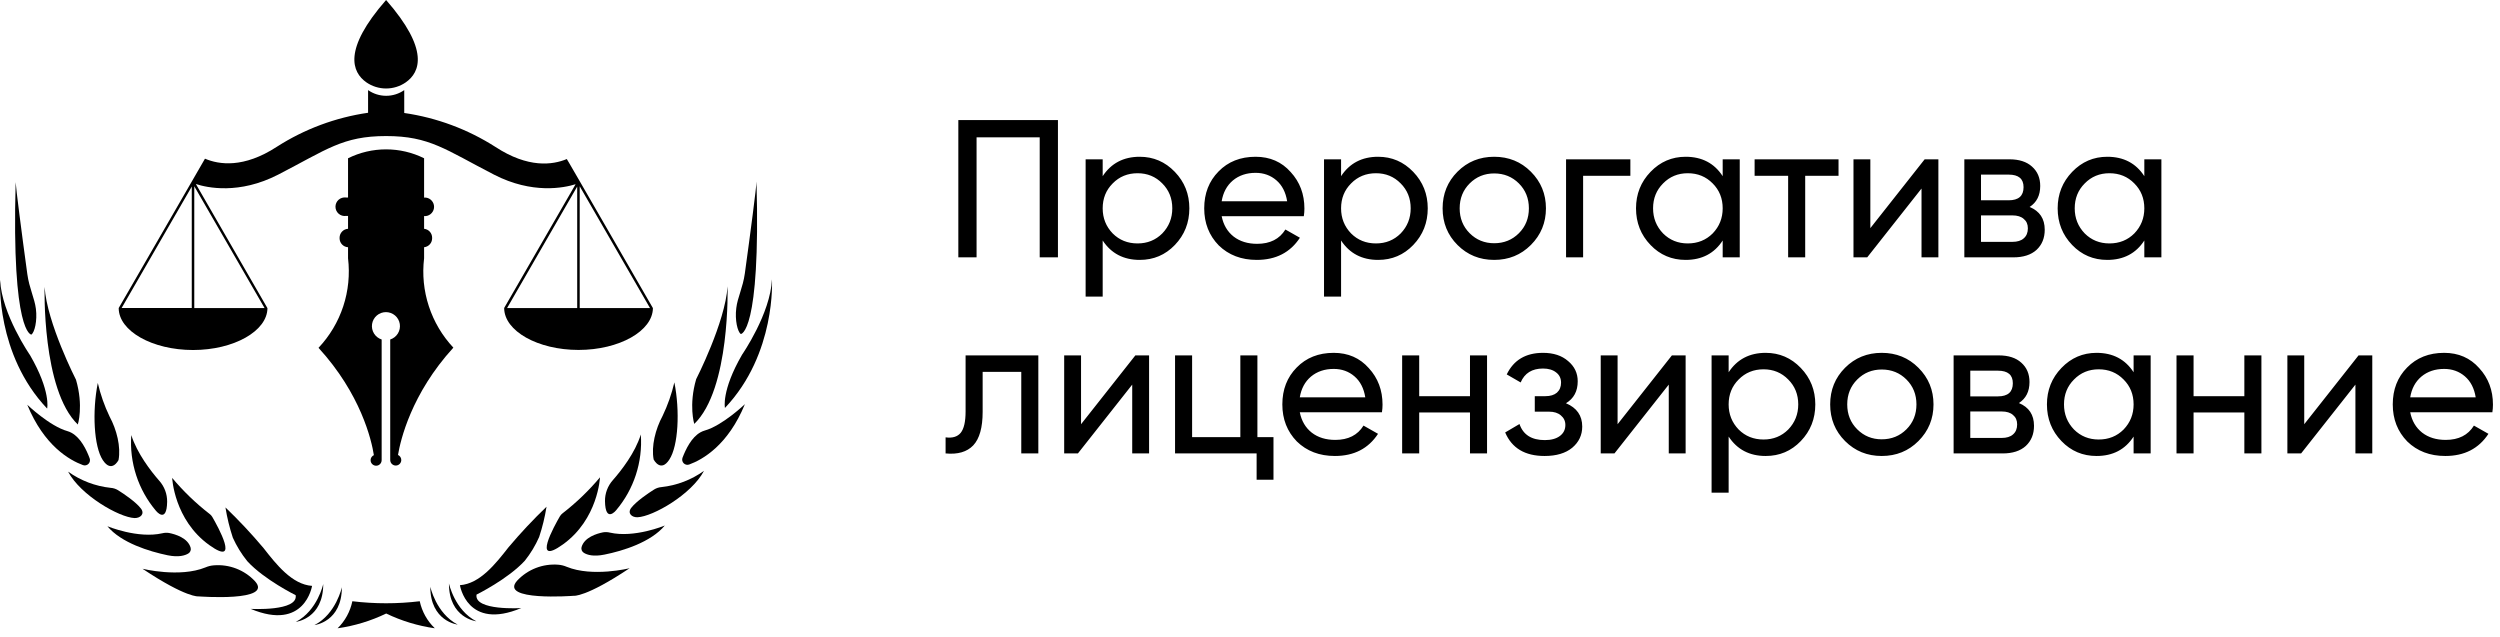 <?xml version="1.0" encoding="UTF-8"?> <svg xmlns="http://www.w3.org/2000/svg" width="204" height="52" viewBox="0 0 204 52" fill="none"> <path d="M29.89 6.715C30.364 7.044 30.927 7.221 31.505 7.221C32.081 7.221 32.645 7.044 33.118 6.715C34.272 5.902 35.064 4.065 31.505 0C27.945 4.065 28.737 5.902 29.89 6.715Z" fill="#333333" style="fill:#333333;fill:color(display-p3 0.2 0.2 0.2);fill-opacity:1;"></path> <path d="M34.606 21.078V20.175C34.785 20.155 34.952 20.071 35.073 19.937C35.194 19.803 35.261 19.63 35.262 19.449V19.401C35.263 19.219 35.197 19.044 35.075 18.908C34.954 18.773 34.787 18.688 34.606 18.669V17.63H34.757C34.94 17.607 35.108 17.518 35.23 17.379C35.352 17.241 35.42 17.062 35.42 16.878C35.42 16.693 35.352 16.514 35.23 16.376C35.108 16.237 34.94 16.148 34.757 16.125H34.606V12.915C33.642 12.436 32.58 12.188 31.503 12.188C30.426 12.188 29.364 12.436 28.4 12.915V12.915V16.116H28.228C28.122 16.102 28.013 16.111 27.91 16.143C27.807 16.175 27.712 16.228 27.631 16.299C27.55 16.37 27.486 16.458 27.441 16.556C27.397 16.654 27.374 16.761 27.374 16.868C27.374 16.976 27.397 17.083 27.441 17.181C27.486 17.279 27.55 17.366 27.631 17.438C27.712 17.509 27.807 17.562 27.91 17.594C28.013 17.625 28.122 17.635 28.228 17.621H28.4V18.669C28.213 18.68 28.037 18.762 27.909 18.899C27.78 19.036 27.709 19.216 27.71 19.404V19.452C27.712 19.638 27.784 19.816 27.912 19.95C28.04 20.084 28.215 20.165 28.4 20.175V21.078C28.558 22.398 28.424 23.736 28.008 24.998C27.591 26.261 26.903 27.416 25.991 28.383C29.442 32.153 30.318 35.911 30.508 37.14C30.433 37.173 30.369 37.225 30.323 37.291C30.276 37.358 30.247 37.436 30.241 37.517C30.235 37.598 30.25 37.679 30.286 37.752C30.322 37.825 30.377 37.887 30.445 37.931C30.514 37.975 30.593 38 30.674 38.004C30.755 38.007 30.836 37.988 30.907 37.949C30.979 37.91 31.038 37.853 31.08 37.783C31.121 37.713 31.143 37.633 31.143 37.552V27.703C30.883 27.619 30.662 27.446 30.519 27.214C30.375 26.982 30.32 26.706 30.362 26.436C30.404 26.167 30.541 25.921 30.748 25.744C30.956 25.566 31.22 25.469 31.492 25.469C31.765 25.469 32.029 25.566 32.236 25.744C32.444 25.921 32.581 26.167 32.623 26.436C32.665 26.706 32.609 26.982 32.466 27.214C32.323 27.446 32.102 27.619 31.842 27.703V37.537C31.842 37.657 31.889 37.772 31.974 37.856C32.059 37.941 32.174 37.989 32.293 37.989C32.413 37.989 32.528 37.941 32.613 37.856C32.697 37.772 32.745 37.657 32.745 37.537C32.745 37.45 32.719 37.365 32.672 37.291C32.624 37.218 32.557 37.16 32.477 37.124C32.679 35.92 33.555 32.138 36.994 28.368C36.088 27.401 35.405 26.247 34.993 24.988C34.58 23.728 34.448 22.394 34.606 21.078V21.078Z" fill="#333333" style="fill:#333333;fill:color(display-p3 0.2 0.2 0.2);fill-opacity:1;"></path> <path d="M9.686 25.137C9.686 27.016 12.429 28.561 15.753 28.561C19.078 28.561 21.824 27.013 21.824 25.131H21.788H21.815L15.982 15.014C16.886 15.315 19.508 15.893 22.7 14.249C26.663 12.21 27.954 11.102 31.505 11.102C35.055 11.102 36.347 12.21 40.309 14.249C43.441 15.863 46.031 15.327 46.97 15.032L41.14 25.131C41.14 27.01 43.883 28.555 47.208 28.555C50.532 28.555 53.278 27.007 53.278 25.125H53.242H53.269L47.304 14.785L46.431 13.279L46.25 12.978C45.1 13.46 43.104 13.74 40.433 11.993C38.176 10.55 35.637 9.604 32.986 9.22V7.353C32.553 7.655 32.038 7.817 31.511 7.817C30.983 7.817 30.468 7.655 30.035 7.353V9.202C27.385 9.585 24.847 10.531 22.592 11.975C19.882 13.743 17.867 13.436 16.726 12.948L16.53 13.288L15.648 14.815L9.689 25.131L9.686 25.137ZM47.099 25.137H41.378L47.099 15.224V25.137ZM47.304 25.137V15.2L53.04 25.137H47.304ZM15.853 25.137V15.2L21.589 25.137H15.853ZM15.648 15.224V25.131H9.927L15.648 15.224Z" fill="#333333" style="fill:#333333;fill:color(display-p3 0.2 0.2 0.2);fill-opacity:1;"></path> <path d="M34.251 49.061C32.425 49.282 30.578 49.282 28.752 49.061C28.579 49.9 28.16 50.669 27.548 51.268C28.924 51.073 30.262 50.667 31.514 50.063C32.767 50.666 34.105 51.073 35.482 51.268C34.86 50.672 34.431 49.903 34.251 49.061V49.061Z" fill="#333333" style="fill:#333333;fill:color(display-p3 0.2 0.2 0.2);fill-opacity:1;"></path> <path d="M2.561 27.305C2.82 27.119 3.055 26.182 2.929 25.197C2.823 24.345 2.387 23.511 2.23 22.37C1.775 19.067 1.287 15.236 1.278 14.863C0.932 27.305 2.561 27.305 2.561 27.305Z" fill="#333333" style="fill:#333333;fill:color(display-p3 0.2 0.2 0.2);fill-opacity:1;"></path> <path d="M2.453 28.985C2.453 28.985 0.14 25.643 0.008 22.846C0.008 22.846 -0.354 28.907 3.844 33.337C3.853 33.337 4.163 31.939 2.453 28.985Z" fill="#333333" style="fill:#333333;fill:color(display-p3 0.2 0.2 0.2);fill-opacity:1;"></path> <path d="M6.202 30.988C6.202 30.988 3.832 26.363 3.639 23.412C3.639 23.412 3.405 31.804 6.349 34.64C6.358 34.628 6.825 33.123 6.202 30.988Z" fill="#333333" style="fill:#333333;fill:color(display-p3 0.2 0.2 0.2);fill-opacity:1;"></path> <path d="M7.316 37.399C7.06 36.706 6.587 35.73 5.843 35.321C5.737 35.262 5.625 35.216 5.509 35.182C4.052 34.776 2.224 33.026 2.224 33.026C3.6 36.375 5.663 37.543 6.771 37.953C6.848 37.98 6.931 37.986 7.011 37.968C7.091 37.949 7.163 37.909 7.221 37.85C7.278 37.792 7.318 37.718 7.334 37.638C7.351 37.558 7.345 37.475 7.316 37.399V37.399Z" fill="#333333" style="fill:#333333;fill:color(display-p3 0.2 0.2 0.2);fill-opacity:1;"></path> <path d="M9.671 37.543C9.875 36.465 9.526 35.068 8.942 33.99C8.522 33.114 8.2 32.196 7.981 31.25C7.515 33.581 7.659 36.438 8.388 37.543C9.117 38.648 9.671 37.543 9.671 37.543Z" fill="#333333" style="fill:#333333;fill:color(display-p3 0.2 0.2 0.2);fill-opacity:1;"></path> <path d="M11.507 41.506C11.107 40.976 10.119 40.301 9.631 40C9.449 39.888 9.243 39.822 9.029 39.808C7.777 39.674 6.581 39.219 5.557 38.486C6.572 40.416 9.722 42.217 10.977 42.274C11.45 42.286 11.83 41.94 11.507 41.506Z" fill="#333333" style="fill:#333333;fill:color(display-p3 0.2 0.2 0.2);fill-opacity:1;"></path> <path d="M12.736 41.693C12.736 41.693 13.609 42.767 13.639 40.943C13.646 40.313 13.417 39.703 12.998 39.232C12.302 38.438 11.191 36.998 10.712 35.502C10.552 37.75 11.278 39.973 12.736 41.693V41.693Z" fill="#333333" style="fill:#333333;fill:color(display-p3 0.2 0.2 0.2);fill-opacity:1;"></path> <path d="M15.365 45.167C15.444 45.121 15.505 45.05 15.54 44.965C15.575 44.88 15.581 44.786 15.557 44.698C15.332 43.897 14.32 43.596 13.805 43.493C13.62 43.461 13.43 43.468 13.248 43.514C11.261 43.975 8.764 42.942 8.764 42.942C9.894 44.3 12.182 44.999 13.688 45.312C14.591 45.493 15.1 45.327 15.365 45.167Z" fill="#333333" style="fill:#333333;fill:color(display-p3 0.2 0.2 0.2);fill-opacity:1;"></path> <path d="M17.102 41.937C15.982 41.069 14.959 40.083 14.049 38.998C14.049 38.998 14.203 42.418 17.078 44.478C19.638 46.309 17.765 42.942 17.322 42.18C17.266 42.085 17.191 42.002 17.102 41.937V41.937Z" fill="#333333" style="fill:#333333;fill:color(display-p3 0.2 0.2 0.2);fill-opacity:1;"></path> <path d="M20.803 47.423C20.378 46.97 19.856 46.618 19.276 46.395C18.696 46.171 18.074 46.081 17.454 46.131C17.217 46.148 16.983 46.205 16.765 46.3C14.657 47.161 11.628 46.411 11.628 46.411C15.241 48.82 16.214 48.666 16.214 48.666C16.214 48.666 22.357 49.133 20.803 47.423Z" fill="#333333" style="fill:#333333;fill:color(display-p3 0.2 0.2 0.2);fill-opacity:1;"></path> <path d="M25.464 47.808C23.832 47.694 22.549 46.062 21.501 44.719C20.526 43.56 19.49 42.455 18.397 41.407C18.531 42.244 18.732 43.07 18.999 43.876C19.309 44.565 19.707 45.21 20.183 45.797C21.562 47.302 24.127 48.567 24.127 48.567C24.338 49.907 20.453 49.684 20.453 49.684C24.883 51.539 25.464 47.808 25.464 47.808Z" fill="#333333" style="fill:#333333;fill:color(display-p3 0.2 0.2 0.2);fill-opacity:1;"></path> <path d="M24.142 50.744C24.142 50.744 26.377 50.491 26.377 47.655C26.377 47.655 25.904 49.832 24.142 50.744Z" fill="#333333" style="fill:#333333;fill:color(display-p3 0.2 0.2 0.2);fill-opacity:1;"></path> <path d="M25.663 51.006C25.663 51.006 27.897 50.753 27.897 47.917C27.897 47.917 27.43 50.094 25.663 51.006Z" fill="#333333" style="fill:#333333;fill:color(display-p3 0.2 0.2 0.2);fill-opacity:1;"></path> <path d="M60.448 27.257C60.448 27.257 62.077 27.257 61.731 14.815C61.731 15.188 61.234 19.03 60.779 22.313C60.623 23.454 60.177 24.288 60.081 25.14C59.954 26.134 60.189 27.07 60.448 27.257Z" fill="#333333" style="fill:#333333;fill:color(display-p3 0.2 0.2 0.2);fill-opacity:1;"></path> <path d="M59.156 33.288C63.354 28.859 62.992 22.797 62.992 22.797C62.869 25.595 60.556 28.937 60.556 28.937C58.846 31.891 59.156 33.288 59.156 33.288Z" fill="#333333" style="fill:#333333;fill:color(display-p3 0.2 0.2 0.2);fill-opacity:1;"></path> <path d="M59.37 23.364C59.177 26.315 56.807 30.94 56.807 30.94C56.184 33.075 56.651 34.592 56.651 34.592C59.605 31.756 59.37 23.364 59.37 23.364Z" fill="#333333" style="fill:#333333;fill:color(display-p3 0.2 0.2 0.2);fill-opacity:1;"></path> <path d="M57.166 35.273C56.422 35.682 55.961 36.658 55.693 37.35C55.664 37.427 55.658 37.51 55.675 37.59C55.691 37.67 55.731 37.744 55.788 37.802C55.846 37.861 55.919 37.901 55.998 37.919C56.078 37.937 56.161 37.932 56.238 37.904C57.346 37.501 59.409 36.327 60.785 32.978C60.785 32.978 58.957 34.728 57.5 35.134C57.384 35.168 57.272 35.214 57.166 35.273V35.273Z" fill="#333333" style="fill:#333333;fill:color(display-p3 0.2 0.2 0.2);fill-opacity:1;"></path> <path d="M54.621 37.495C55.35 36.387 55.494 33.532 55.028 31.202C54.809 32.146 54.486 33.064 54.067 33.939C53.483 35.02 53.134 36.417 53.338 37.495C53.338 37.495 53.907 38.603 54.621 37.495Z" fill="#333333" style="fill:#333333;fill:color(display-p3 0.2 0.2 0.2);fill-opacity:1;"></path> <path d="M53.378 39.943C52.89 40.244 51.902 40.925 51.502 41.449C51.179 41.882 51.556 42.229 52.026 42.208C53.281 42.15 56.431 40.35 57.446 38.419C56.423 39.155 55.226 39.612 53.974 39.747C53.762 39.764 53.558 39.831 53.378 39.943V39.943Z" fill="#333333" style="fill:#333333;fill:color(display-p3 0.2 0.2 0.2);fill-opacity:1;"></path> <path d="M49.367 40.895C49.4 42.719 50.27 41.644 50.27 41.644C51.727 39.924 52.452 37.702 52.291 35.453C51.824 36.959 50.701 38.389 50.005 39.184C49.587 39.655 49.359 40.265 49.367 40.895V40.895Z" fill="#333333" style="fill:#333333;fill:color(display-p3 0.2 0.2 0.2);fill-opacity:1;"></path> <path d="M49.764 43.46C49.582 43.414 49.392 43.407 49.207 43.439C48.692 43.541 47.681 43.846 47.455 44.644C47.431 44.732 47.438 44.826 47.472 44.911C47.507 44.995 47.569 45.066 47.647 45.113C47.909 45.276 48.418 45.441 49.325 45.255C50.83 44.954 53.119 44.243 54.248 42.882C54.248 42.885 51.752 43.921 49.764 43.46Z" fill="#333333" style="fill:#333333;fill:color(display-p3 0.2 0.2 0.2);fill-opacity:1;"></path> <path d="M45.687 42.132C45.244 42.894 43.371 46.261 45.931 44.427C48.806 42.37 48.96 38.949 48.96 38.949C48.05 40.034 47.026 41.018 45.907 41.885C45.818 41.953 45.744 42.036 45.687 42.132V42.132Z" fill="#333333" style="fill:#333333;fill:color(display-p3 0.2 0.2 0.2);fill-opacity:1;"></path> <path d="M46.244 46.251C46.025 46.157 45.792 46.099 45.555 46.08C44.935 46.031 44.313 46.122 43.733 46.346C43.154 46.57 42.632 46.922 42.206 47.375C40.653 49.085 46.795 48.618 46.795 48.618C46.795 48.618 47.774 48.772 51.381 46.363C51.381 46.372 48.343 47.113 46.244 46.251Z" fill="#333333" style="fill:#333333;fill:color(display-p3 0.2 0.2 0.2);fill-opacity:1;"></path> <path d="M38.885 48.519C38.885 48.519 41.45 47.257 42.83 45.749C43.3 45.158 43.691 44.51 43.995 43.818C44.262 43.013 44.463 42.187 44.597 41.349C43.504 42.397 42.468 43.503 41.492 44.662C40.445 46.002 39.162 47.634 37.53 47.751C37.53 47.751 38.111 51.482 42.54 49.615C42.555 49.624 38.671 49.856 38.885 48.519Z" fill="#333333" style="fill:#333333;fill:color(display-p3 0.2 0.2 0.2);fill-opacity:1;"></path> <path d="M36.633 47.606C36.633 50.443 38.867 50.696 38.867 50.696C37.096 49.784 36.633 47.606 36.633 47.606Z" fill="#333333" style="fill:#333333;fill:color(display-p3 0.2 0.2 0.2);fill-opacity:1;"></path> <path d="M35.112 47.877C35.112 50.714 37.346 50.967 37.346 50.967C35.579 50.045 35.112 47.877 35.112 47.877Z" fill="#333333" style="fill:#333333;fill:color(display-p3 0.2 0.2 0.2);fill-opacity:1;"></path> <path d="M78.2 9.8H86.328V21H84.84V11.208H79.688V21H78.2V9.8ZM93.003 12.792C94.123 12.792 95.078 13.203 95.867 14.024C96.657 14.845 97.051 15.837 97.051 17C97.051 18.173 96.657 19.171 95.867 19.992C95.089 20.803 94.134 21.208 93.003 21.208C91.681 21.208 90.673 20.68 89.979 19.624V24.2H88.587V13H89.979V14.376C90.673 13.32 91.681 12.792 93.003 12.792ZM92.827 19.864C93.627 19.864 94.299 19.592 94.843 19.048C95.387 18.483 95.659 17.8 95.659 17C95.659 16.189 95.387 15.512 94.843 14.968C94.299 14.413 93.627 14.136 92.827 14.136C92.017 14.136 91.339 14.413 90.795 14.968C90.251 15.512 89.979 16.189 89.979 17C89.979 17.8 90.251 18.483 90.795 19.048C91.339 19.592 92.017 19.864 92.827 19.864ZM106.392 17.64H99.688C99.827 18.344 100.152 18.899 100.664 19.304C101.176 19.699 101.816 19.896 102.584 19.896C103.64 19.896 104.408 19.507 104.888 18.728L106.072 19.4C105.283 20.605 104.11 21.208 102.552 21.208C101.294 21.208 100.259 20.813 99.448 20.024C98.659 19.213 98.264 18.205 98.264 17C98.264 15.784 98.654 14.781 99.432 13.992C100.211 13.192 101.219 12.792 102.456 12.792C103.63 12.792 104.584 13.208 105.32 14.04C106.067 14.851 106.44 15.843 106.44 17.016C106.44 17.219 106.424 17.427 106.392 17.64ZM102.456 14.104C101.72 14.104 101.102 14.312 100.6 14.728C100.11 15.144 99.806 15.709 99.688 16.424H105.032C104.915 15.688 104.622 15.117 104.152 14.712C103.683 14.307 103.118 14.104 102.456 14.104ZM112.456 12.792C113.576 12.792 114.531 13.203 115.32 14.024C116.11 14.845 116.504 15.837 116.504 17C116.504 18.173 116.11 19.171 115.32 19.992C114.542 20.803 113.587 21.208 112.456 21.208C111.134 21.208 110.126 20.68 109.432 19.624V24.2H108.04V13H109.432V14.376C110.126 13.32 111.134 12.792 112.456 12.792ZM112.28 19.864C113.08 19.864 113.752 19.592 114.296 19.048C114.84 18.483 115.112 17.8 115.112 17C115.112 16.189 114.84 15.512 114.296 14.968C113.752 14.413 113.08 14.136 112.28 14.136C111.47 14.136 110.792 14.413 110.248 14.968C109.704 15.512 109.432 16.189 109.432 17C109.432 17.8 109.704 18.483 110.248 19.048C110.792 19.592 111.47 19.864 112.28 19.864ZM124.917 19.992C124.107 20.803 123.109 21.208 121.925 21.208C120.741 21.208 119.744 20.803 118.933 19.992C118.123 19.181 117.717 18.184 117.717 17C117.717 15.816 118.123 14.819 118.933 14.008C119.744 13.197 120.741 12.792 121.925 12.792C123.109 12.792 124.107 13.197 124.917 14.008C125.739 14.829 126.149 15.827 126.149 17C126.149 18.173 125.739 19.171 124.917 19.992ZM121.925 19.848C122.725 19.848 123.397 19.576 123.941 19.032C124.485 18.488 124.757 17.811 124.757 17C124.757 16.189 124.485 15.512 123.941 14.968C123.397 14.424 122.725 14.152 121.925 14.152C121.136 14.152 120.469 14.424 119.925 14.968C119.381 15.512 119.109 16.189 119.109 17C119.109 17.811 119.381 18.488 119.925 19.032C120.469 19.576 121.136 19.848 121.925 19.848ZM127.79 13H133.038V14.344H129.182V21H127.79V13ZM140.571 14.376V13H141.963V21H140.571V19.624C139.888 20.68 138.88 21.208 137.547 21.208C136.416 21.208 135.461 20.803 134.683 19.992C133.893 19.171 133.499 18.173 133.499 17C133.499 15.837 133.893 14.845 134.683 14.024C135.472 13.203 136.427 12.792 137.547 12.792C138.88 12.792 139.888 13.32 140.571 14.376ZM137.723 19.864C138.533 19.864 139.211 19.592 139.755 19.048C140.299 18.483 140.571 17.8 140.571 17C140.571 16.189 140.299 15.512 139.755 14.968C139.211 14.413 138.533 14.136 137.723 14.136C136.923 14.136 136.251 14.413 135.707 14.968C135.163 15.512 134.891 16.189 134.891 17C134.891 17.8 135.163 18.483 135.707 19.048C136.251 19.592 136.923 19.864 137.723 19.864ZM143.176 13H150.024V14.344H147.304V21H145.912V14.344H143.176V13ZM152.62 18.616L157.052 13H158.172V21H156.796V15.384L152.364 21H151.244V13H152.62V18.616ZM165.618 16.888C166.44 17.229 166.85 17.848 166.85 18.744C166.85 19.427 166.626 19.976 166.178 20.392C165.73 20.797 165.101 21 164.29 21H160.29V13H163.97C164.76 13 165.373 13.197 165.81 13.592C166.258 13.987 166.482 14.515 166.482 15.176C166.482 15.944 166.194 16.515 165.618 16.888ZM163.906 14.248H161.65V16.344H163.906C164.717 16.344 165.122 15.987 165.122 15.272C165.122 14.589 164.717 14.248 163.906 14.248ZM161.65 19.736H164.21C164.616 19.736 164.925 19.64 165.138 19.448C165.362 19.256 165.474 18.984 165.474 18.632C165.474 18.301 165.362 18.045 165.138 17.864C164.925 17.672 164.616 17.576 164.21 17.576H161.65V19.736ZM174.977 14.376V13H176.369V21H174.977V19.624C174.294 20.68 173.286 21.208 171.953 21.208C170.822 21.208 169.868 20.803 169.089 19.992C168.3 19.171 167.905 18.173 167.905 17C167.905 15.837 168.3 14.845 169.089 14.024C169.878 13.203 170.833 12.792 171.953 12.792C173.286 12.792 174.294 13.32 174.977 14.376ZM172.129 19.864C172.94 19.864 173.617 19.592 174.161 19.048C174.705 18.483 174.977 17.8 174.977 17C174.977 16.189 174.705 15.512 174.161 14.968C173.617 14.413 172.94 14.136 172.129 14.136C171.329 14.136 170.657 14.413 170.113 14.968C169.569 15.512 169.297 16.189 169.297 17C169.297 17.8 169.569 18.483 170.113 19.048C170.657 19.592 171.329 19.864 172.129 19.864ZM78.792 29H84.728V37H83.336V30.344H80.184V33.608C80.184 34.888 79.928 35.8 79.416 36.344C78.904 36.877 78.152 37.096 77.16 37V35.688C77.715 35.763 78.125 35.64 78.392 35.32C78.659 34.989 78.792 34.408 78.792 33.576V29ZM88.213 34.616L92.645 29H93.765V37H92.389V31.384L87.957 37H86.837V29H88.213V34.616ZM102.604 29V35.672H103.916V39.144H102.54V37H95.884V29H97.276V35.672H101.212V29H102.604ZM112.767 33.64H106.063C106.202 34.344 106.527 34.899 107.039 35.304C107.551 35.699 108.191 35.896 108.959 35.896C110.015 35.896 110.783 35.507 111.263 34.728L112.447 35.4C111.658 36.605 110.485 37.208 108.927 37.208C107.669 37.208 106.634 36.813 105.823 36.024C105.034 35.213 104.639 34.205 104.639 33C104.639 31.784 105.029 30.781 105.807 29.992C106.586 29.192 107.594 28.792 108.831 28.792C110.005 28.792 110.959 29.208 111.695 30.04C112.442 30.851 112.815 31.843 112.815 33.016C112.815 33.219 112.799 33.427 112.767 33.64ZM108.831 30.104C108.095 30.104 107.477 30.312 106.975 30.728C106.485 31.144 106.181 31.709 106.063 32.424H111.407C111.29 31.688 110.997 31.117 110.527 30.712C110.058 30.307 109.493 30.104 108.831 30.104ZM119.951 32.328V29H121.343V37H119.951V33.656H115.807V37H114.415V29H115.807V32.328H119.951ZM127.782 32.904C128.668 33.277 129.11 33.912 129.11 34.808C129.11 35.501 128.838 36.077 128.294 36.536C127.75 36.984 126.998 37.208 126.038 37.208C124.438 37.208 123.366 36.568 122.822 35.288L123.99 34.6C124.289 35.475 124.977 35.912 126.054 35.912C126.577 35.912 126.988 35.8 127.286 35.576C127.585 35.352 127.734 35.053 127.734 34.68C127.734 34.36 127.612 34.099 127.366 33.896C127.132 33.693 126.812 33.592 126.406 33.592H125.238V32.328H126.102C126.508 32.328 126.822 32.232 127.046 32.04C127.27 31.837 127.382 31.565 127.382 31.224C127.382 30.872 127.249 30.595 126.982 30.392C126.716 30.179 126.358 30.072 125.91 30.072C125.014 30.072 124.406 30.451 124.086 31.208L122.95 30.552C123.516 29.379 124.502 28.792 125.91 28.792C126.764 28.792 127.446 29.016 127.958 29.464C128.481 29.901 128.742 30.451 128.742 31.112C128.742 31.923 128.422 32.52 127.782 32.904ZM131.995 34.616L136.427 29H137.547V37H136.171V31.384L131.739 37H130.619V29H131.995V34.616ZM144.081 28.792C145.201 28.792 146.156 29.203 146.945 30.024C147.735 30.845 148.129 31.837 148.129 33C148.129 34.173 147.735 35.171 146.945 35.992C146.167 36.803 145.212 37.208 144.081 37.208C142.759 37.208 141.751 36.68 141.057 35.624V40.2H139.665V29H141.057V30.376C141.751 29.32 142.759 28.792 144.081 28.792ZM143.905 35.864C144.705 35.864 145.377 35.592 145.921 35.048C146.465 34.483 146.737 33.8 146.737 33C146.737 32.189 146.465 31.512 145.921 30.968C145.377 30.413 144.705 30.136 143.905 30.136C143.095 30.136 142.417 30.413 141.873 30.968C141.329 31.512 141.057 32.189 141.057 33C141.057 33.8 141.329 34.483 141.873 35.048C142.417 35.592 143.095 35.864 143.905 35.864ZM156.542 35.992C155.732 36.803 154.734 37.208 153.55 37.208C152.366 37.208 151.369 36.803 150.558 35.992C149.748 35.181 149.342 34.184 149.342 33C149.342 31.816 149.748 30.819 150.558 30.008C151.369 29.197 152.366 28.792 153.55 28.792C154.734 28.792 155.732 29.197 156.542 30.008C157.364 30.829 157.774 31.827 157.774 33C157.774 34.173 157.364 35.171 156.542 35.992ZM153.55 35.848C154.35 35.848 155.022 35.576 155.566 35.032C156.11 34.488 156.382 33.811 156.382 33C156.382 32.189 156.11 31.512 155.566 30.968C155.022 30.424 154.35 30.152 153.55 30.152C152.761 30.152 152.094 30.424 151.55 30.968C151.006 31.512 150.734 32.189 150.734 33C150.734 33.811 151.006 34.488 151.55 35.032C152.094 35.576 152.761 35.848 153.55 35.848ZM164.743 32.888C165.565 33.229 165.975 33.848 165.975 34.744C165.975 35.427 165.751 35.976 165.303 36.392C164.855 36.797 164.226 37 163.415 37H159.415V29H163.095C163.885 29 164.498 29.197 164.935 29.592C165.383 29.987 165.607 30.515 165.607 31.176C165.607 31.944 165.319 32.515 164.743 32.888ZM163.031 30.248H160.775V32.344H163.031C163.842 32.344 164.247 31.987 164.247 31.272C164.247 30.589 163.842 30.248 163.031 30.248ZM160.775 35.736H163.335C163.741 35.736 164.05 35.64 164.263 35.448C164.487 35.256 164.599 34.984 164.599 34.632C164.599 34.301 164.487 34.045 164.263 33.864C164.05 33.672 163.741 33.576 163.335 33.576H160.775V35.736ZM174.102 30.376V29H175.494V37H174.102V35.624C173.419 36.68 172.411 37.208 171.078 37.208C169.947 37.208 168.993 36.803 168.214 35.992C167.425 35.171 167.03 34.173 167.03 33C167.03 31.837 167.425 30.845 168.214 30.024C169.003 29.203 169.958 28.792 171.078 28.792C172.411 28.792 173.419 29.32 174.102 30.376ZM171.254 35.864C172.065 35.864 172.742 35.592 173.286 35.048C173.83 34.483 174.102 33.8 174.102 33C174.102 32.189 173.83 31.512 173.286 30.968C172.742 30.413 172.065 30.136 171.254 30.136C170.454 30.136 169.782 30.413 169.238 30.968C168.694 31.512 168.422 32.189 168.422 33C168.422 33.8 168.694 34.483 169.238 35.048C169.782 35.592 170.454 35.864 171.254 35.864ZM183.139 32.328V29H184.531V37H183.139V33.656H178.995V37H177.603V29H178.995V32.328H183.139ZM188.026 34.616L192.458 29H193.578V37H192.202V31.384L187.77 37H186.65V29H188.026V34.616ZM203.377 33.64H196.673C196.811 34.344 197.137 34.899 197.649 35.304C198.161 35.699 198.801 35.896 199.569 35.896C200.625 35.896 201.393 35.507 201.873 34.728L203.057 35.4C202.267 36.605 201.094 37.208 199.537 37.208C198.278 37.208 197.243 36.813 196.433 36.024C195.643 35.213 195.249 34.205 195.249 33C195.249 31.784 195.638 30.781 196.417 29.992C197.195 29.192 198.203 28.792 199.441 28.792C200.614 28.792 201.569 29.208 202.305 30.04C203.051 30.851 203.425 31.843 203.425 33.016C203.425 33.219 203.409 33.427 203.377 33.64ZM199.441 30.104C198.705 30.104 198.086 30.312 197.585 30.728C197.094 31.144 196.79 31.709 196.673 32.424H202.017C201.899 31.688 201.606 31.117 201.137 30.712C200.667 30.307 200.102 30.104 199.441 30.104Z" fill="#333333" style="fill:#333333;fill:color(display-p3 0.2 0.2 0.2);fill-opacity:1;"></path> </svg> 